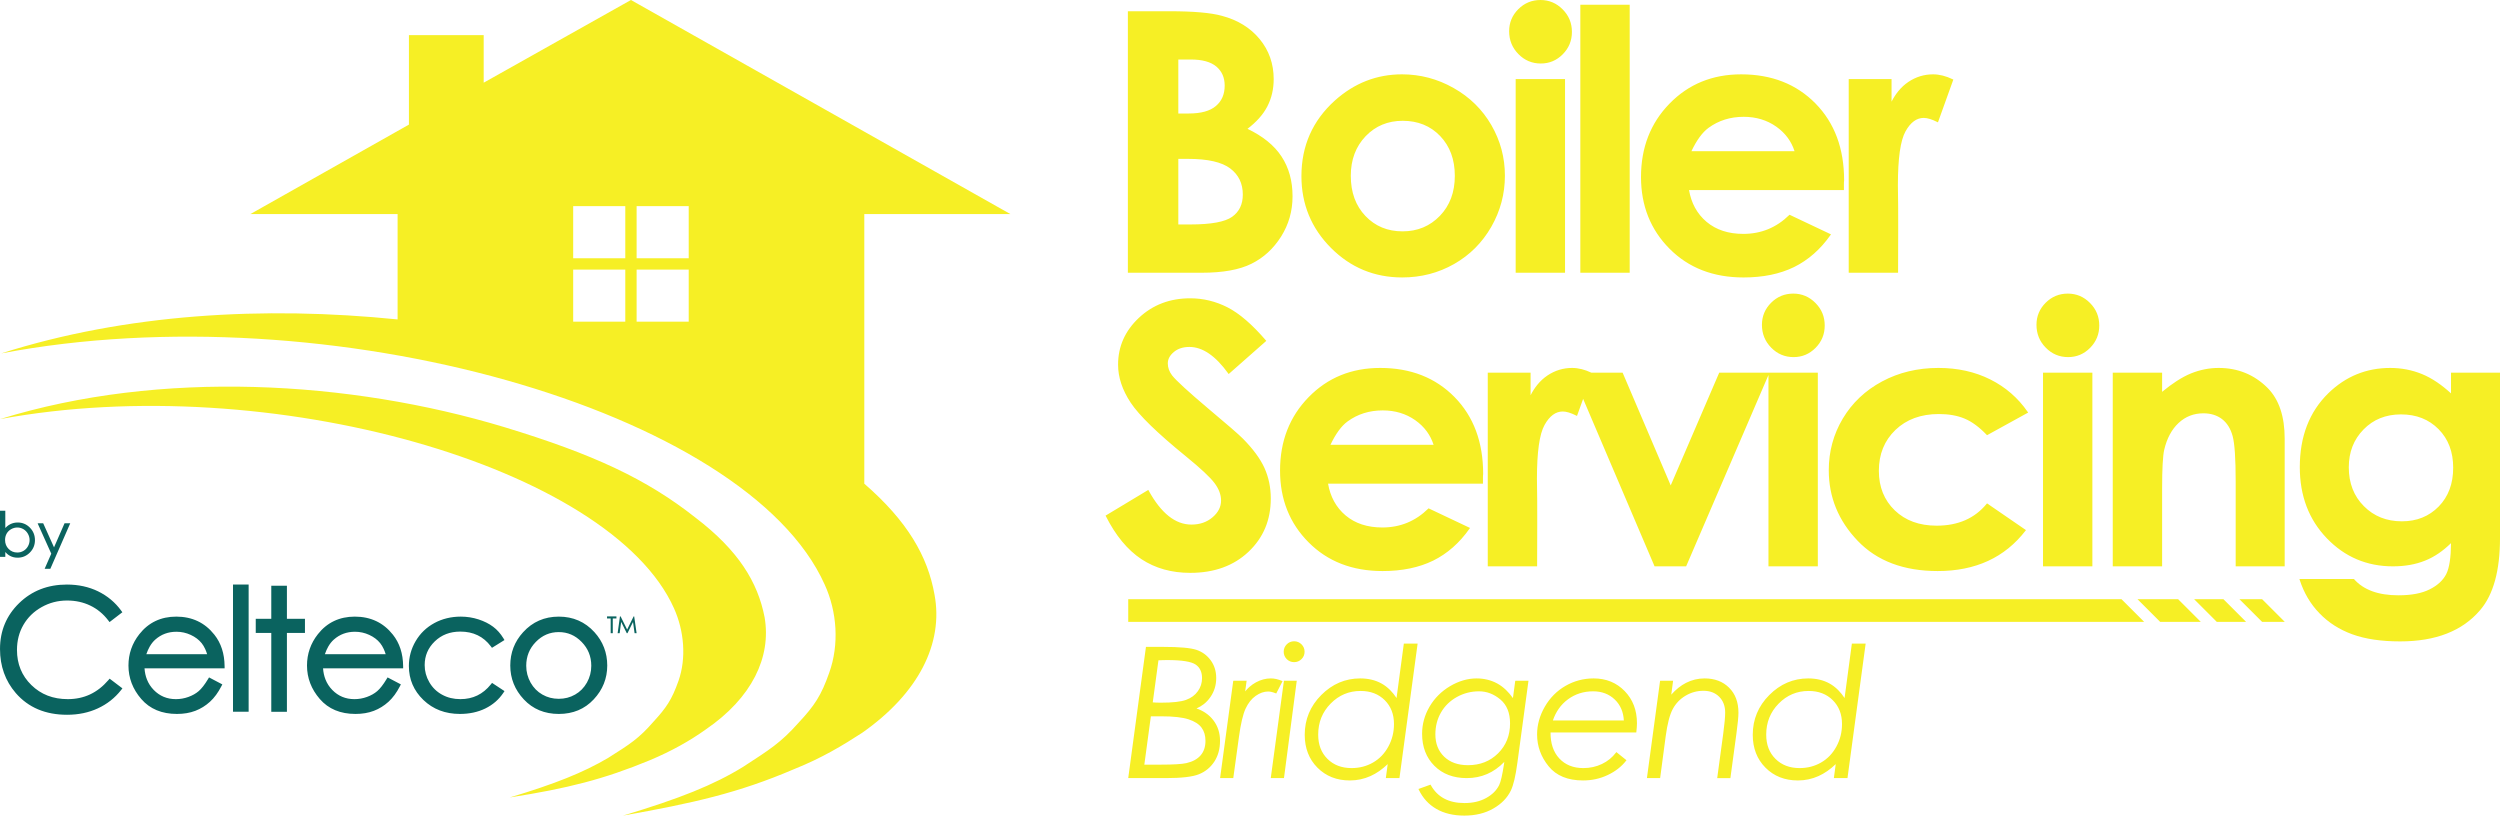 <?xml version="1.0" encoding="UTF-8"?>
<!DOCTYPE svg PUBLIC "-//W3C//DTD SVG 1.1//EN" "http://www.w3.org/Graphics/SVG/1.1/DTD/svg11.dtd">
<!-- Creator: CorelDRAW -->
<svg xmlns="http://www.w3.org/2000/svg" xml:space="preserve" width="100%" height="100%" version="1.1" style="shape-rendering:geometricPrecision; text-rendering:geometricPrecision; image-rendering:optimizeQuality; fill-rule:evenodd; clip-rule:evenodd"
viewBox="0 0 7007.22 2286"
 xmlns:xlink="http://www.w3.org/1999/xlink"
 xmlns:xodm="http://www.corel.com/coreldraw/odm/2003">
 <defs>
  <style type="text/css">
   <![CDATA[
    .fil0 {fill:#F6EF25}
    .fil1 {fill:#0A635F;fill-rule:nonzero}
    .fil2 {fill:#F6EF25;fill-rule:nonzero}
   ]]>
  </style>
 </defs>
 <g id="Layer_x0020_2">
  <path class="fil0" d="M-0 1174.75c450.85,-139.7 981.07,-107.95 1412.87,22.22 250.83,76.2 400.05,146.05 536.58,254.01 120.65,92.07 174.62,180.97 193.67,279.39 19.05,111.13 -34.92,225.43 -165.1,314.33 -44.45,31.75 -95.25,60.32 -155.57,85.72 -130.18,53.98 -231.78,79.38 -393.7,104.78 127,-38.1 206.37,-69.85 276.22,-111.13 60.33,-38.1 85.73,-53.97 127,-101.59 34.93,-38.1 50.8,-60.33 69.85,-114.3 22.23,-63.51 15.88,-139.71 -12.7,-203.21 -177.8,-396.87 -1133.47,-669.92 -1889.12,-530.22zm1146.17 -825.5l-444.5 250.83 412.75 0 0 295.27 0 0c-374.65,-38.1 -762,-15.87 -1111.25,95.25 917.58,-174.63 2089.15,158.75 2308.23,647.7 34.92,76.2 41.27,168.27 12.7,247.65 -22.23,63.5 -41.28,92.07 -85.73,139.7 -50.8,57.15 -82.55,76.2 -155.57,123.82 -82.55,50.8 -177.8,88.9 -336.55,136.53 196.85,-34.92 323.85,-63.5 479.42,-130.17 79.38,-31.76 136.53,-66.68 190.5,-101.61 158.75,-111.12 228.6,-250.82 203.2,-387.35 -19.05,-107.95 -76.2,-206.37 -196.85,-311.14l0 0 0 -755.65 409.58 0 -1063.63 -600.08 -412.75 231.78 0 -133.35 -209.55 0 0 250.82zm460.38 228.6l146.05 0 0 146.05 -146.05 0 0 -146.05zm177.8 0l146.05 0 0 146.05 -146.05 0 0 -146.05zm-177.8 177.8l146.05 0 0 146.05 -146.05 0 0 -146.05zm177.8 0l146.05 0 0 146.05 -146.05 0 0 -146.05z"/>
  <polygon class="fil0" points="3162.3,1679.57 5946.33,1679.57 6009.82,1743.06 6009.82,1743.07 3162.3,1743.07 "/>
  <polygon class="fil0" points="6276.97,1679.57 6340.48,1679.57 6403.97,1743.06 6403.97,1743.07 6340.46,1743.07 6276.97,1679.58 "/>
  <polygon class="fil0" points="6149.97,1679.57 6232.08,1679.57 6295.57,1743.06 6295.57,1743.07 6213.46,1743.07 6149.97,1679.58 "/>
  <polygon class="fil0" points="5991.22,1679.57 6105.08,1679.57 6168.57,1743.06 6168.57,1743.07 6054.71,1743.07 5991.22,1679.58 "/>
  <g id="_2083278628208">
   <path class="fil1" d="M338.31 1719.64l-31.27 24 -3.64 -4.76c-7.03,-9.17 -14.75,-17.21 -23.16,-24.12 -8.41,-6.92 -17.52,-12.73 -27.34,-17.43 -9.76,-4.7 -20.05,-8.23 -30.89,-10.6 -10.81,-2.36 -22.16,-3.54 -34.03,-3.54 -12.91,0 -25.3,1.54 -37.16,4.63 -11.88,3.09 -23.34,7.74 -34.36,13.95 -10.99,6.18 -20.69,13.41 -29.13,21.68 -8.45,8.27 -15.67,17.6 -21.69,27.98 -6.02,10.4 -10.54,21.45 -13.54,33.11 -3.01,11.67 -4.52,24.07 -4.52,37.17 0,39.38 13.44,72.21 40.31,98.41 13.47,13.17 28.68,23.04 45.64,29.61 16.99,6.59 35.84,9.88 56.55,9.88 22.68,0 43.43,-4.41 62.27,-13.23 18.89,-8.84 35.97,-22.14 51.26,-39.91l3.67 -4.26 35.86 27.21 -3.76 4.77c-8.69,11.04 -18.47,20.85 -29.32,29.41 -10.79,8.51 -22.67,15.78 -35.61,21.79 -12.94,6 -26.64,10.52 -41.11,13.53 -14.44,3 -29.56,4.51 -45.36,4.51 -30.19,0 -57.29,-5.06 -81.27,-15.18 -24.06,-10.16 -44.89,-25.38 -62.46,-45.66 -14.75,-17.09 -25.82,-35.97 -33.19,-56.6 -7.36,-20.61 -11.05,-42.96 -11.05,-67.01 0,-25.37 4.47,-48.79 13.41,-70.24 8.93,-21.44 22.32,-40.84 40.15,-58.19 17.86,-17.38 37.98,-30.41 60.37,-39.11 22.35,-8.68 46.87,-13.01 73.57,-13.01 16.09,0 31.44,1.59 46.03,4.76 14.65,3.19 28.5,7.97 41.57,14.34l0 0.03c13.12,6.43 25.04,14.13 35.76,23.08 10.74,8.98 20.29,19.22 28.66,30.73l3.41 4.71 -4.63 3.56zm252.61 181.68l32.24 16.96 -2.71 5.27c-4.6,8.9 -9.54,16.97 -14.84,24.2 -5.37,7.3 -11.09,13.74 -17.2,19.31l-0.02 0c-6.09,5.52 -12.54,10.4 -19.37,14.62 -6.89,4.27 -14.11,7.85 -21.68,10.74l-0.02 0c-7.66,2.91 -15.78,5.08 -24.38,6.52 -8.58,1.44 -17.59,2.15 -27.04,2.15 -21.15,0 -40.04,-3.47 -56.69,-10.42 -16.76,-6.99 -31.17,-17.48 -43.27,-31.46 -11.94,-13.81 -20.9,-28.53 -26.88,-44.15 -6,-15.68 -9,-32.23 -9,-49.65 0,-16.34 2.55,-31.87 7.65,-46.57 5.09,-14.67 12.7,-28.42 22.83,-41.24l-0.01 -0.01c12.86,-16.37 27.98,-28.69 45.33,-36.93 17.3,-8.22 36.72,-12.34 58.24,-12.34 22.14,0 42.13,4.22 59.95,12.63 17.81,8.42 33.37,21.02 46.63,37.8l0.02 -0.01c9.46,11.88 16.6,25.22 21.42,40.04 4.77,14.69 7.25,30.84 7.41,48.45l0.05 6.04 -224.51 0c0.77,11.26 3.02,21.62 6.74,31.08 4.34,11.05 10.7,20.87 19.08,29.46 8.39,8.61 17.75,15.07 28.07,19.36 10.32,4.29 21.68,6.44 34.05,6.44 6.03,0 11.97,-0.52 17.81,-1.55 5.89,-1.04 11.66,-2.58 17.3,-4.63 5.69,-2.07 10.95,-4.47 15.76,-7.2 4.78,-2.7 9.13,-5.74 13.03,-9.1 3.96,-3.41 8.11,-7.89 12.45,-13.45 4.33,-5.55 8.88,-12.27 13.65,-20.16l2.91 -4.83 5 2.63zm-10.34 -67.65c-1.62,-5.28 -3.44,-10.12 -5.47,-14.55 -2.9,-6.33 -6.25,-11.86 -10.04,-16.59l-0.01 0.01c-3.84,-4.75 -8.27,-9.02 -13.3,-12.82 -5.1,-3.85 -10.82,-7.24 -17.17,-10.18 -6.32,-2.92 -12.84,-5.12 -19.54,-6.6 -6.66,-1.47 -13.5,-2.2 -20.48,-2.2 -11.57,0 -22.29,1.83 -32.16,5.49 -9.85,3.65 -18.9,9.14 -27.15,16.48l-0.02 0c-5.97,5.28 -11.22,11.92 -15.76,19.91 -3.53,6.21 -6.63,13.22 -9.31,21.05l170.41 0zm78.49 -195.24l37.83 0 0 356.57 -43.83 0 0 -356.57 6 0zm107.29 3.28l37.83 0 0 92.7 50.57 0 0 39.61 -50.57 0 0 220.98 -43.82 0 0 -220.98 -43.54 0 0 -39.61 43.54 0 0 -92.7 5.99 0zm324.99 259.61l32.24 16.96 -2.71 5.27c-4.6,8.9 -9.54,16.97 -14.84,24.2 -5.37,7.3 -11.09,13.74 -17.2,19.31l-0.02 0c-6.09,5.52 -12.54,10.4 -19.37,14.62 -6.89,4.27 -14.11,7.85 -21.68,10.74l-0.02 0c-7.66,2.91 -15.78,5.08 -24.38,6.52 -8.58,1.44 -17.59,2.15 -27.04,2.15 -21.15,0 -40.04,-3.47 -56.69,-10.42 -16.76,-6.99 -31.17,-17.48 -43.27,-31.46 -11.94,-13.81 -20.9,-28.53 -26.88,-44.15 -6,-15.68 -9,-32.23 -9,-49.65 0,-16.34 2.55,-31.87 7.65,-46.57 5.09,-14.67 12.7,-28.42 22.83,-41.24l-0.01 -0.01c12.86,-16.37 27.98,-28.69 45.33,-36.93 17.3,-8.22 36.72,-12.34 58.24,-12.34 22.14,0 42.13,4.22 59.95,12.63 17.81,8.42 33.37,21.02 46.63,37.8l0.02 -0.01c9.46,11.88 16.6,25.22 21.42,40.04 4.77,14.69 7.25,30.84 7.41,48.45l0.05 6.04 -224.51 0c0.77,11.26 3.02,21.62 6.74,31.08 4.34,11.05 10.7,20.87 19.08,29.46 8.39,8.61 17.75,15.07 28.07,19.36 10.32,4.29 21.68,6.44 34.05,6.44 6.03,0 11.97,-0.52 17.81,-1.55 5.89,-1.04 11.66,-2.58 17.3,-4.63 5.69,-2.07 10.95,-4.47 15.76,-7.2 4.78,-2.7 9.13,-5.74 13.03,-9.1 3.96,-3.41 8.11,-7.89 12.45,-13.45 4.33,-5.55 8.88,-12.27 13.65,-20.16l2.91 -4.83 5 2.63zm-10.34 -67.65c-1.62,-5.28 -3.44,-10.12 -5.47,-14.55 -2.9,-6.33 -6.25,-11.86 -10.04,-16.59l-0.01 0.01c-3.84,-4.75 -8.27,-9.02 -13.3,-12.82 -5.1,-3.85 -10.82,-7.24 -17.17,-10.18 -6.32,-2.92 -12.84,-5.12 -19.54,-6.6 -6.66,-1.47 -13.5,-2.2 -20.48,-2.2 -11.57,0 -22.29,1.83 -32.16,5.49 -9.85,3.65 -18.9,9.14 -27.15,16.48l-0.02 0c-5.97,5.28 -11.22,11.92 -15.76,19.91 -3.53,6.21 -6.63,13.22 -9.31,21.05l170.41 0zm327.92 -36.53l-30 18.64 -3.3 -4.35c-10.42,-13.75 -22.71,-24.05 -36.86,-30.88 -14.18,-6.85 -30.34,-10.28 -48.49,-10.28 -14.52,0 -27.73,2.3 -39.64,6.88 -11.87,4.56 -22.56,11.44 -32.07,20.62 -9.44,9.15 -16.51,19.25 -21.22,30.29 -4.69,11.02 -7.05,23.08 -7.05,36.18 0,8.52 1.08,16.78 3.25,24.77 2.19,8.02 5.46,15.78 9.82,23.26 4.34,7.5 9.48,14.15 15.43,19.95 5.97,5.83 12.76,10.81 20.34,14.95l0.02 0c7.58,4.16 15.62,7.26 24.1,9.33 8.55,2.07 17.63,3.11 27.25,3.11 17.45,0 33.24,-3.43 47.39,-10.28 14.16,-6.86 26.78,-17.2 37.85,-31.02l3.39 -4.23 34.93 23 -3.34 5c-6.27,9.38 -13.6,17.7 -22,24.98 -8.39,7.26 -17.83,13.47 -28.31,18.65l-0.02 0.02c-10.48,5.12 -21.69,8.97 -33.64,11.53 -11.87,2.55 -24.42,3.83 -37.65,3.83 -20.47,0 -39.22,-3.25 -56.28,-9.75 -17.09,-6.52 -32.44,-16.29 -46.03,-29.31 -13.58,-13.05 -23.76,-27.52 -30.57,-43.42 -6.82,-15.93 -10.22,-33.21 -10.22,-51.88 0,-12.45 1.6,-24.54 4.8,-36.27 3.2,-11.69 7.96,-22.91 14.3,-33.64l0.01 0c6.33,-10.77 13.86,-20.35 22.57,-28.75 8.72,-8.41 18.63,-15.63 29.74,-21.67l0 -0.03c11.06,-6 22.8,-10.51 35.24,-13.53 12.39,-3.01 25.36,-4.52 38.94,-4.52 8.48,0 16.9,0.66 25.27,1.97 8.34,1.31 16.47,3.25 24.41,5.83 7.87,2.57 15.22,5.57 22.03,8.99 6.84,3.43 13.08,7.27 18.71,11.5l0.01 -0.02c5.7,4.26 10.96,9.1 15.77,14.52 4.8,5.39 9.15,11.34 13.09,17.86l3.05 5.05 -5.02 3.12zm157.36 -68.82c19.97,0 38.32,3.63 55.01,10.9 16.68,7.26 31.61,18.12 44.77,32.58 11.95,13.13 20.93,27.53 26.95,43.2 6.02,15.66 9.03,32.47 9.03,50.41 0,18.06 -3.17,35.03 -9.53,50.91 -6.33,15.83 -15.81,30.49 -28.45,43.99 -12.68,13.58 -27.22,23.78 -43.58,30.59 -16.34,6.79 -34.42,10.19 -54.2,10.19 -19.9,0 -38.06,-3.4 -54.44,-10.19 -16.41,-6.81 -30.97,-17 -43.66,-30.59 -12.64,-13.5 -22.12,-28.16 -28.45,-43.99 -6.36,-15.88 -9.53,-32.85 -9.53,-50.91 0,-35.87 11.99,-67.02 35.98,-93.37l0.01 0.01c13.18,-14.56 28.13,-25.48 44.83,-32.77 16.74,-7.31 35.17,-10.96 55.26,-10.96zm-0.16 43.36c-12.51,0 -24.08,2.27 -34.73,6.83 -10.67,4.57 -20.5,11.46 -29.5,20.68 -9.01,9.22 -15.74,19.39 -20.21,30.5 -4.48,11.12 -6.72,23.27 -6.72,36.42 0,8.46 1.02,16.59 3.05,24.39 2.04,7.85 5.1,15.44 9.18,22.76 4.12,7.27 8.94,13.7 14.46,19.3 5.5,5.57 11.72,10.33 18.65,14.27l0.02 0c6.94,3.96 14.2,6.92 21.78,8.89 7.6,1.97 15.61,2.95 24.02,2.95 8.41,0 16.42,-0.98 24.02,-2.95 7.58,-1.97 14.84,-4.93 21.78,-8.89l0.02 0c6.93,-3.94 13.15,-8.7 18.65,-14.27 5.52,-5.6 10.34,-12.03 14.45,-19.3 4.08,-7.32 7.15,-14.91 9.19,-22.76 2.03,-7.8 3.05,-15.93 3.05,-24.39 0,-13.13 -2.25,-25.26 -6.76,-36.38 -4.51,-11.13 -11.28,-21.31 -20.3,-30.52l-0.03 -0.02c-8.99,-9.22 -18.82,-16.11 -29.48,-20.68 -10.63,-4.56 -22.16,-6.83 -34.59,-6.83z"/>
   <path class="fil1" d="M1701.45 1732.8l0 -5.08 26.32 0 0 5.68 -10.23 0 0 41.41 -5.87 0 0 -41.41 -10.22 0 0 -0.6zm29.78 41.33l6.43 -46.41 1.84 0 18.3 36.9 18.19 -36.9 1.58 0c2.27,15.7 4.52,31.4 6.78,47.09l-5.65 0 -4.41 -31.45 -15.56 31.45 -1.95 0 -15.71 -31.69 -4.21 31.69 -5.72 0 0.09 -0.68z"/>
  </g>
  <path class="fil1" d="M-0 1559.32l0 -127.72 14.87 0 0 48.23c1.67,-1.78 3.4,-3.4 5.18,-4.86 2.85,-2.35 5.85,-4.29 9,-5.82 3.15,-1.55 6.45,-2.71 9.91,-3.49 3.45,-0.77 7.04,-1.15 10.75,-1.15 6.64,0 12.82,1.21 18.52,3.62 5.7,2.41 10.9,6.02 15.61,10.83 4.7,4.82 8.24,10.15 10.6,16 2.35,5.84 3.53,12.19 3.53,19.05 0,6.75 -1.19,13.04 -3.57,18.85 -2.38,5.8 -5.94,11.1 -10.69,15.89 -4.74,4.78 -9.97,8.38 -15.7,10.79 -5.73,2.41 -11.94,3.62 -18.61,3.62 -3.83,0 -7.49,-0.41 -10.98,-1.22 -3.49,-0.82 -6.8,-2.04 -9.93,-3.67 -3.13,-1.64 -6.07,-3.69 -8.83,-6.15 -1.66,-1.48 -3.26,-3.11 -4.79,-4.9l0 13.71 -14.87 0 0 -1.61zm48.53 -10.68c3.12,0 6.11,-0.38 8.97,-1.14 2.86,-0.76 5.6,-1.9 8.22,-3.41 2.63,-1.53 4.99,-3.36 7.07,-5.49 2.1,-2.15 3.93,-4.6 5.49,-7.36 1.55,-2.75 2.72,-5.58 3.5,-8.5 0.77,-2.91 1.16,-5.91 1.16,-9 0,-3.08 -0.39,-6.09 -1.17,-9.02 -0.78,-2.93 -1.96,-5.79 -3.53,-8.58 -1.57,-2.77 -3.41,-5.25 -5.52,-7.42 -2.1,-2.16 -4.48,-4.02 -7.12,-5.57 -2.66,-1.55 -5.4,-2.72 -8.2,-3.48 -2.8,-0.77 -5.71,-1.16 -8.72,-1.16 -3.05,0 -6.03,0.39 -8.92,1.16 -2.91,0.78 -5.75,1.94 -8.51,3.49 -2.75,1.56 -5.18,3.38 -7.29,5.47 -2.1,2.07 -3.89,4.41 -5.36,7.02 -1.46,2.62 -2.57,5.4 -3.3,8.35 -0.74,2.96 -1.11,6.09 -1.11,9.4 0,5.04 0.83,9.67 2.49,13.86 1.65,4.17 4.13,7.94 7.45,11.29 3.3,3.38 6.97,5.9 11.02,7.57 4.06,1.68 8.52,2.52 13.38,2.52zm59.35 -81.91l13.21 0 30.32 67.43 29.47 -67.43 15.97 0 -55.72 127.45 -15.97 0 18.52 -42.33 -38.28 -85.12 2.48 0z"/>
  <path class="fil2" d="M3213.35 1813.14l46.8 0c22.89,0 42.12,0.7 57.69,2.09 15.68,1.4 27.62,3.5 35.83,6.29 8.23,2.8 15.67,6.67 22.33,11.57 6.65,4.91 12.52,10.87 17.62,17.86 5.1,7 8.92,14.62 11.47,22.88 2.54,8.25 3.82,17.13 3.82,26.63 0,9.88 -1.35,19.28 -4.04,28.16 -2.68,8.84 -6.7,17.16 -12.07,24.94 -5.32,7.81 -11.58,14.51 -18.77,20.12 -6.15,4.8 -12.96,8.8 -20.42,12.01 9.26,3.22 17.64,7.33 25.13,12.34 8.56,5.73 15.95,12.63 22.14,20.71 6.24,8.13 10.91,17.01 14.03,26.63 3.11,9.62 4.66,19.95 4.66,31.03 0,11.29 -1.33,21.8 -4,31.53 -2.67,9.75 -6.67,18.7 -12,26.88l-0.01 0.01c-5.38,8.14 -11.67,15.16 -18.87,21.05 -7.18,5.87 -15.27,10.63 -24.26,14.24 -8.98,3.61 -21.17,6.31 -36.59,8.1 -15.34,1.79 -33.89,2.68 -55.65,2.68l-105.9 0c16.52,-122.59 33.12,-245.17 49.68,-367.75l1.38 0zm33.64 37.63l-15.94 117.91c3.02,0.26 6.26,0.46 9.7,0.61 4.01,0.16 8.39,0.24 13.14,0.24 16.33,0 30.38,-0.65 42.15,-1.96 11.71,-1.31 21.15,-3.27 28.31,-5.89 7.11,-2.58 13.44,-5.9 18.98,-9.97 5.49,-4.04 10.21,-8.82 14.12,-14.34 3.92,-5.49 6.85,-11.28 8.8,-17.35 1.95,-6.1 2.92,-12.51 2.92,-19.23 0,-17.29 -6.03,-30.06 -18.08,-38.2 -6.09,-4.12 -15.72,-7.23 -28.87,-9.33 -13.23,-2.11 -30.01,-3.18 -50.31,-3.18 -3.62,0 -7.58,0.06 -11.84,0.19 -3.96,0.11 -8.33,0.28 -13.08,0.5zm-21.25 156.97l-18.28 135.45 47.28 0c17.07,0 31.45,-0.36 43.13,-1.05 11.75,-0.71 20.81,-1.76 27.19,-3.14 8.84,-1.99 16.62,-4.83 23.31,-8.47 6.7,-3.65 12.33,-8.11 16.87,-13.35 4.52,-5.27 7.92,-11.27 10.18,-18.02 2.27,-6.78 3.4,-14.34 3.4,-22.68 0,-7.46 -0.93,-14.28 -2.78,-20.45 -1.84,-6.15 -4.59,-11.68 -8.24,-16.6 -3.66,-4.94 -8.51,-9.35 -14.55,-13.21 -6.07,-3.88 -13.34,-7.22 -21.82,-10.01 -8.51,-2.81 -19.17,-4.92 -31.97,-6.34 -12.79,-1.41 -27.74,-2.13 -44.81,-2.13l-28.91 0zm232.31 -99.65l36.08 0 -4.02 29.72c3.72,-4.55 7.71,-8.71 11.98,-12.47 5.71,-5.04 11.91,-9.37 18.59,-12.99 6.71,-3.61 13.49,-6.33 20.36,-8.14 6.89,-1.81 13.86,-2.72 20.93,-2.72 5.03,0 10.17,0.59 15.44,1.78 5.2,1.18 10.51,2.94 15.91,5.3l1.55 0.67 -17.77 34.52 -1.33 -0.54c-4.2,-1.68 -8.09,-2.95 -11.63,-3.79 -3.54,-0.84 -6.72,-1.25 -9.53,-1.25 -5.9,0 -11.77,1.01 -17.6,3.04 -5.84,2.03 -11.66,5.09 -17.46,9.19 -5.84,4.11 -11.11,9.14 -15.82,15.11 -4.73,5.98 -8.92,12.93 -12.59,20.83 -3.65,7.92 -7.03,18.48 -10.13,31.67 -3.09,13.18 -5.89,28.94 -8.36,47.25l-15.93 115.62 -36.96 0c12.26,-90.94 24.54,-181.87 36.91,-272.8l1.38 0zm169.29 -110.69c4.01,0 7.73,0.72 11.17,2.15 3.44,1.44 6.59,3.58 9.49,6.43l0.02 0.02c2.85,2.9 4.99,6.05 6.42,9.49 1.44,3.44 2.16,7.15 2.16,11.17 0,4.06 -0.72,7.84 -2.16,11.32 -1.44,3.47 -3.59,6.63 -6.44,9.44 -2.9,2.81 -6.05,4.93 -9.49,6.36 -3.45,1.42 -7.16,2.14 -11.17,2.14 -4.05,0 -7.83,-0.72 -11.3,-2.14 -3.48,-1.43 -6.65,-3.55 -9.46,-6.37 -2.81,-2.81 -4.94,-5.97 -6.36,-9.45 -1.42,-3.48 -2.14,-7.25 -2.14,-11.3 0,-4.01 0.72,-7.73 2.14,-11.17 1.42,-3.44 3.55,-6.59 6.35,-9.48 2.82,-2.86 5.97,-5.01 9.44,-6.45 3.49,-1.44 7.27,-2.16 11.33,-2.16zm-27.25 110.69l34.55 0c-11.93,90.93 -23.79,181.88 -35.79,272.8l-37.05 0c12.26,-90.94 24.62,-181.86 36.91,-272.8l1.38 0zm321.03 272.8l-36.76 0 5.21 -39.18c-15.2,14.72 -31.3,25.89 -48.27,33.51 -18.24,8.18 -37.47,12.27 -57.71,12.27 -18.4,0 -35.19,-2.98 -50.35,-8.95 -15.16,-5.98 -28.69,-14.94 -40.56,-26.89 -11.87,-11.92 -20.79,-25.59 -26.74,-40.96 -5.95,-15.36 -8.93,-32.42 -8.93,-51.13 0,-21.62 3.87,-41.72 11.6,-60.31 7.73,-18.59 19.31,-35.65 34.74,-51.16 15.46,-15.51 32.28,-27.16 50.46,-34.93 18.2,-7.77 37.74,-11.67 58.64,-11.67 11.34,0 21.98,1.18 31.92,3.55 9.96,2.36 19.23,5.93 27.83,10.7 8.56,4.73 16.59,10.82 24.04,18.26 6.49,6.47 12.54,13.97 18.13,22.47l20.43 -152.47 38.65 0c-16.93,125.64 -33.87,251.28 -50.95,376.89l-1.38 0zm-132.78 -28.05c11.01,0 21.52,-1.3 31.52,-3.88 10,-2.59 19.51,-6.47 28.54,-11.65 9.02,-5.18 17.13,-11.5 24.29,-18.93 7.14,-7.42 13.35,-15.97 18.6,-25.64 5.31,-9.69 9.28,-19.81 11.92,-30.37 2.65,-10.56 3.96,-21.56 3.96,-33.03 0,-13.73 -2.16,-26.17 -6.5,-37.32 -4.33,-11.13 -10.83,-20.99 -19.51,-29.6 -8.63,-8.58 -18.58,-15.02 -29.81,-19.31 -11.28,-4.31 -23.89,-6.45 -37.8,-6.45 -16.36,0 -31.55,2.94 -45.54,8.84 -13.97,5.9 -26.77,14.75 -38.38,26.56 -11.65,11.82 -20.39,24.98 -26.2,39.48 -5.81,14.49 -8.71,30.36 -8.71,47.59 0,14.07 2.16,26.77 6.5,38.09 4.33,11.3 10.84,21.25 19.51,29.85 8.63,8.59 18.57,15.02 29.81,19.31 11.28,4.31 23.88,6.46 37.8,6.46zm460.15 -244.75l35.66 0 -31.13 230.04c-2.45,18.36 -5.2,33.94 -8.21,46.77 -3.06,13.04 -6.42,23.3 -10.04,30.81 -4.96,10.29 -11.55,19.67 -19.78,28.12 -8.18,8.39 -17.99,15.87 -29.44,22.41 -11.48,6.59 -23.97,11.53 -37.49,14.82 -13.52,3.29 -28.05,4.94 -43.61,4.94 -15.35,0 -29.56,-1.56 -42.64,-4.68 -13.1,-3.12 -25.07,-7.81 -35.92,-14.07 -10.85,-6.27 -20.4,-13.92 -28.63,-22.96 -8.22,-9.04 -15.15,-19.48 -20.76,-31.3l-0.74 -1.57 33.88 -12.22 0.65 1.17c9.33,16.83 21.83,29.44 37.52,37.84 15.72,8.42 34.69,12.63 56.9,12.63 11.73,0 22.66,-1.18 32.79,-3.52 10.1,-2.35 19.42,-5.87 27.97,-10.59 8.55,-4.71 15.86,-10.08 21.94,-16.12 6.06,-6.02 10.91,-12.71 14.55,-20.09 2.19,-4.42 4.42,-11.49 6.68,-21.23 2.27,-9.78 4.57,-22.23 6.89,-37.37l0.86 -6.44c-29.26,30.27 -64.32,45.41 -105.17,45.41 -18.76,0 -35.7,-2.87 -50.83,-8.61 -15.17,-5.75 -28.5,-14.38 -39.99,-25.87 -11.46,-11.51 -20.07,-24.76 -25.81,-39.73 -5.72,-14.93 -8.59,-31.58 -8.59,-49.92 0,-13.51 1.74,-26.63 5.22,-39.35 3.48,-12.68 8.69,-24.94 15.65,-36.77 6.97,-11.89 15.24,-22.62 24.81,-32.18 9.56,-9.56 20.43,-17.98 32.61,-25.24 12.23,-7.23 24.55,-12.66 36.97,-16.29 12.41,-3.62 24.9,-5.44 37.47,-5.44 10.52,0 20.59,1.18 30.21,3.53 9.63,2.35 18.79,5.87 27.49,10.54 8.68,4.73 16.9,10.8 24.65,18.21 6.86,6.56 13.37,14.18 19.53,22.86l6.5 -48.54 1.38 0zm-102.91 29.58c-11.17,0 -21.92,1.33 -32.25,3.99 -10.38,2.66 -20.36,6.65 -29.94,11.97 -9.58,5.35 -18.09,11.65 -25.52,18.9 -7.38,7.2 -13.69,15.34 -18.9,24.43 -5.26,9.11 -9.21,18.77 -11.83,28.97 -2.63,10.21 -3.95,21 -3.95,32.36 0,12.97 2.06,24.7 6.2,35.17 4.11,10.41 10.29,19.59 18.53,27.5 8.25,7.92 17.93,13.85 29.01,17.81 11.12,3.96 23.68,5.94 37.68,5.94 16.98,0 32.49,-2.78 46.54,-8.32 14.03,-5.53 26.63,-13.84 37.82,-24.9 11.18,-11.1 19.57,-23.64 25.16,-37.61 5.59,-13.98 8.39,-29.42 8.39,-46.31 0,-14.78 -2.27,-27.74 -6.8,-38.91 -4.52,-11.12 -11.29,-20.47 -20.31,-28.09 -9.13,-7.63 -18.67,-13.36 -28.63,-17.18 -9.95,-3.81 -20.35,-5.72 -31.2,-5.72zm439.34 115.26l-238.95 0c-0.1,15.22 1.85,28.83 5.83,40.85 4.09,12.37 10.35,23.05 18.73,32.06 8.42,9.01 18.24,15.75 29.45,20.25 11.23,4.5 23.88,6.75 37.94,6.75 9.43,0 18.45,-0.96 27.1,-2.87 8.65,-1.9 16.96,-4.77 24.94,-8.57 7.96,-3.79 15.22,-8.37 21.79,-13.7 6.6,-5.36 12.52,-11.5 17.74,-18.41l0.99 -1.3 28.38 22.82 -0.96 1.23c-6.6,8.44 -14.22,16.02 -22.84,22.73 -8.63,6.72 -18.28,12.58 -28.93,17.59 -10.65,5.05 -21.72,8.83 -33.23,11.35 -11.5,2.52 -23.44,3.78 -35.82,3.78 -21.36,0 -40.07,-3.3 -56.15,-9.91 -16.13,-6.62 -29.58,-16.58 -40.37,-29.86 -10.73,-13.21 -18.8,-27.25 -24.18,-42.1 -5.39,-14.88 -8.09,-30.57 -8.09,-47.08 0,-13.45 1.82,-26.68 5.44,-39.67 3.63,-13 9.06,-25.74 16.28,-38.22 7.21,-12.47 15.66,-23.56 25.33,-33.27 9.67,-9.72 20.58,-18.06 32.71,-25.03 12.1,-6.96 24.72,-12.18 37.83,-15.65 13.13,-3.47 26.77,-5.21 40.9,-5.21 17.46,0 33.44,2.96 47.92,8.86 14.51,5.91 27.53,14.77 39.03,26.58 11.49,11.83 20.11,25.28 25.86,40.33 5.74,15.04 8.61,31.67 8.61,49.88 0,3.32 -0.15,7.02 -0.44,11.11 -0.29,4.05 -0.71,8.48 -1.27,13.28l-0.16 1.4 -1.41 0zm-33.48 -33.64c-0.63,-11.77 -2.99,-22.48 -7.06,-32.09 -4.23,-10.01 -10.35,-18.86 -18.35,-26.53 -8.06,-7.68 -17.13,-13.43 -27.22,-17.25 -10.1,-3.84 -21.26,-5.75 -33.47,-5.75 -13.29,0 -25.81,1.86 -37.54,5.58 -11.71,3.71 -22.64,9.28 -32.78,16.71 -10.14,7.43 -18.8,16.25 -25.99,26.48 -6.81,9.69 -12.31,20.64 -16.49,32.85l198.9 0zm103 -111.2l35.06 0 -5.13 38.88c12.87,-14.47 26.72,-25.5 41.53,-33.07 16.18,-8.27 33.49,-12.41 51.92,-12.41 14.14,0 26.93,2.17 38.37,6.5 11.47,4.34 21.57,10.85 30.28,19.53 8.72,8.67 15.28,18.86 19.65,30.55 4.36,11.63 6.55,24.73 6.55,39.28 0,5.78 -0.47,13.55 -1.41,23.33 -0.93,9.72 -2.33,21.42 -4.2,35.11l-16.94 125.1 -36.96 0 17 -125.52c1.77,-13.17 3.1,-24.62 3.99,-34.32 0.88,-9.67 1.32,-17.64 1.32,-23.86 0,-9.21 -1.4,-17.49 -4.2,-24.86 -2.78,-7.34 -6.96,-13.79 -12.51,-19.39 -11.2,-11.19 -25.89,-16.79 -44.07,-16.79 -9.01,0 -17.68,1.14 -26.01,3.43 -8.33,2.28 -16.37,5.72 -24.13,10.31 -7.75,4.58 -14.62,9.99 -20.61,16.23 -5.99,6.24 -11.11,13.32 -15.36,21.24 -4.26,7.93 -8.02,18.18 -11.3,30.74 -3.29,12.63 -6.09,27.6 -8.41,44.88l-15.68 117.91 -37.04 0c12.31,-90.93 24.62,-181.86 36.9,-272.8l1.39 0zm522.44 272.8l-36.76 0 5.21 -39.18c-15.2,14.72 -31.29,25.89 -48.27,33.51 -18.24,8.18 -37.47,12.27 -57.7,12.27 -18.4,0 -35.2,-2.98 -50.36,-8.95 -15.16,-5.98 -28.69,-14.94 -40.55,-26.89 -11.88,-11.92 -20.8,-25.59 -26.75,-40.96 -5.95,-15.36 -8.92,-32.42 -8.92,-51.13 0,-21.62 3.87,-41.72 11.59,-60.31 7.73,-18.59 19.31,-35.65 34.74,-51.16 15.46,-15.51 32.28,-27.16 50.46,-34.93 18.2,-7.77 37.75,-11.67 58.65,-11.67 11.33,0 21.97,1.18 31.92,3.55 9.95,2.36 19.22,5.93 27.82,10.7 8.57,4.73 16.59,10.82 24.04,18.26 6.49,6.47 12.54,13.97 18.13,22.47l20.43 -152.47 38.65 0c-16.93,125.64 -33.87,251.28 -50.95,376.89l-1.38 0zm-132.78 -28.05c11.01,0 21.52,-1.3 31.52,-3.88 10,-2.59 19.51,-6.47 28.54,-11.65 9.02,-5.18 17.13,-11.5 24.29,-18.93 7.14,-7.42 13.35,-15.97 18.6,-25.64 5.31,-9.69 9.28,-19.81 11.93,-30.37 2.64,-10.56 3.95,-21.56 3.95,-33.03 0,-13.73 -2.16,-26.17 -6.5,-37.32 -4.32,-11.13 -10.83,-20.99 -19.51,-29.6 -8.63,-8.58 -18.57,-15.02 -29.81,-19.31 -11.28,-4.31 -23.88,-6.45 -37.79,-6.45 -16.37,0 -31.56,2.94 -45.55,8.84 -13.97,5.9 -26.77,14.75 -38.38,26.56 -11.65,11.82 -20.38,24.98 -26.2,39.48 -5.81,14.49 -8.71,30.36 -8.71,47.59 0,14.07 2.16,26.77 6.5,38.09 4.33,11.3 10.84,21.25 19.51,29.85 8.63,8.59 18.58,15.02 29.81,19.31 11.28,4.31 23.89,6.46 37.8,6.46z"/>
  <path class="fil2" d="M3161.29 762.86l0 -731.35 116.78 0c33.5,0 62.47,1.06 86.95,3.2 24.5,2.14 44.54,5.38 60.15,9.73 22.08,5.88 41.92,14.25 59.5,25.09 17.61,10.85 32.94,24.17 46,39.97 13.08,15.9 22.92,33.22 29.48,51.94 6.56,18.73 9.85,38.85 9.85,60.36 0,13.98 -1.49,27.33 -4.45,40.05 -2.97,12.77 -7.43,24.91 -13.35,36.4 -5.9,11.46 -13.68,22.58 -23.32,33.34 -9.11,10.16 -19.89,20 -32.31,29.49 21.23,10.18 39.69,21.57 55.39,34.18 16.31,13.11 29.64,27.55 39.97,43.35 10.34,15.73 18.07,32.9 23.22,51.52 5.14,18.62 7.7,38.66 7.7,60.14 0,20.64 -2.69,40.35 -8.04,59.15 -5.35,18.79 -13.38,36.68 -24.05,53.66 -10.76,17 -23.06,31.86 -36.9,44.56 -13.82,12.68 -29.18,23.21 -46.07,31.57 -16.9,8.45 -36.99,14.77 -60.28,18.96 -23.26,4.19 -49.7,6.28 -79.32,6.28l-206.9 0 0 -1.59zm141.4 -596.05l0 151.32 29.41 0c17.15,0 32.09,-1.76 44.79,-5.3 12.62,-3.51 23.05,-8.78 31.26,-15.83 8.18,-6.94 14.3,-15.16 18.37,-24.63 4.1,-9.53 6.14,-20.35 6.14,-32.44 0,-11.22 -1.94,-21.26 -5.83,-30.13 -3.88,-8.86 -9.71,-16.59 -17.48,-23.2 -7.79,-6.55 -17.63,-11.48 -29.52,-14.79 -11.96,-3.32 -26.01,-5 -42.14,-5l-35 0zm0 278.5l0 183.83 33.65 0c29.15,0 53.54,-1.81 73.14,-5.43 19.47,-3.6 34.2,-8.97 44.17,-16.12 9.95,-7.13 17.41,-15.86 22.37,-26.2 4.97,-10.36 7.46,-22.38 7.46,-36.03 0,-15.47 -2.92,-29.33 -8.78,-41.53 -5.84,-12.15 -14.61,-22.69 -26.33,-31.58 -11.76,-8.92 -27.44,-15.65 -47.04,-20.15 -19.69,-4.52 -43.34,-6.79 -70.92,-6.79l-27.72 0zm627.02 -236.95c25.62,0 50.49,3.2 74.6,9.59 24.1,6.38 47.44,15.96 70,28.74 22.66,12.78 42.76,27.81 60.36,45.11 17.62,17.32 32.74,36.91 45.43,58.8 12.69,21.97 22.19,44.76 28.51,68.4 6.33,23.64 9.48,48.13 9.48,73.5 0,25.54 -3.19,50.24 -9.56,74.12 -6.37,23.87 -15.91,46.9 -28.59,69.13 -12.79,22.25 -27.87,42.05 -45.23,59.42 -17.37,17.37 -37.06,32.32 -59.04,44.85 -22.06,12.51 -45.18,21.93 -69.41,28.21 -24.24,6.28 -49.58,9.43 -76.04,9.43 -78.01,0 -144.63,-27.6 -199.65,-82.79 -27.6,-27.68 -48.29,-58.3 -62.09,-91.87 -13.81,-33.57 -20.71,-70.06 -20.71,-109.48 0,-42.31 7.8,-81.11 23.39,-116.38 15.59,-35.27 38.97,-67 70.14,-95.19 27.34,-24.52 56.68,-42.92 88.06,-55.18 31.4,-12.27 64.84,-18.41 100.35,-18.41zm2.04 130.22c-20.89,0 -40,3.61 -57.33,10.81 -17.33,7.19 -32.9,18 -46.72,32.4 -13.83,14.5 -24.22,30.97 -31.15,49.43 -6.94,18.49 -10.42,39.02 -10.42,61.62 0,23.19 3.44,44.18 10.28,62.94 6.85,18.75 17.12,35.3 30.78,49.64 13.65,14.32 29.14,25.08 46.46,32.25 17.33,7.18 36.53,10.79 57.59,10.79 20.97,0 40.16,-3.65 57.6,-10.91 17.44,-7.27 33.14,-18.16 47.13,-32.65 13.91,-14.49 24.34,-31.07 31.29,-49.72 6.96,-18.69 10.44,-39.47 10.44,-62.34 0,-22.94 -3.44,-43.68 -10.29,-62.26 -6.85,-18.55 -17.11,-34.97 -30.77,-49.3 -13.64,-14.22 -29.2,-24.89 -46.67,-32.01 -17.49,-7.12 -36.91,-10.69 -58.22,-10.69zm386.03 -338.58c12.04,0 23.25,2.2 33.6,6.57 10.38,4.38 19.88,10.94 28.5,19.65 17.42,17.41 26.05,38.46 26.05,63.29 0,12.21 -2.15,23.53 -6.44,33.97 -4.29,10.45 -10.72,20 -19.27,28.63 -8.53,8.62 -17.94,15.1 -28.2,19.41 -10.28,4.32 -21.41,6.48 -33.39,6.48 -12.23,0 -23.58,-2.21 -34.03,-6.62 -10.45,-4.4 -19.98,-10.99 -28.6,-19.78 -8.7,-8.8 -15.21,-18.54 -19.54,-29.23 -4.34,-10.69 -6.49,-22.33 -6.49,-34.9 0,-12.06 2.16,-23.24 6.45,-33.53 4.3,-10.3 10.72,-19.7 19.25,-28.23 8.54,-8.54 18.01,-14.98 28.39,-19.27 10.35,-4.29 21.59,-6.44 33.72,-6.44zm-67.93 221.57l136.77 0 0 542.88 -138.36 0 0 -542.88 1.59 0zm181.23 -208.36l136.77 0 0 751.24 -138.36 0 0 -751.24 1.59 0zm735.67 519.5l-432.63 0c3.16,18.3 8.75,34.78 16.75,49.45 8.27,15.17 19.12,28.41 32.54,39.73 13.38,11.21 28.65,19.63 45.76,25.24 17.17,5.63 36.2,8.44 57.06,8.44 25.04,0 48.26,-4.41 69.7,-13.22 21.44,-8.81 41.14,-22.04 59.12,-39.68l0.79 -0.78c38.74,18.3 77.46,36.64 116.19,54.98l-1.08 1.54c-14.18,20.21 -29.81,37.8 -46.83,52.78 -17.12,15.07 -35.66,27.51 -55.57,37.34 -19.94,9.71 -41.71,17 -65.33,21.85 -23.6,4.86 -49.04,7.28 -76.31,7.28 -42.4,0 -80.89,-6.69 -115.47,-20.1 -34.55,-13.4 -65.16,-33.5 -91.81,-60.32 -26.67,-26.76 -46.7,-56.93 -60.05,-90.49 -13.35,-33.54 -20.04,-70.45 -20.04,-110.69 0,-41.26 6.69,-79.04 20.03,-113.34 13.36,-34.34 33.38,-65.14 60.04,-92.4 26.67,-27.35 56.71,-47.84 90.15,-61.49 33.44,-13.66 70.27,-20.47 110.54,-20.47 42.62,0 81.3,6.81 116.02,20.41 34.75,13.61 65.52,34.02 92.28,61.21 26.75,27.26 46.82,58.83 60.19,94.76 13.37,35.91 20.06,76.16 20.06,120.81 -0.97,5.01 -0.42,20.81 -0.55,27.16l-1.55 0zm-136.82 -108.88c-4.43,-13.76 -10.79,-26.31 -19.1,-37.63 -8.7,-11.85 -19.54,-22.35 -32.51,-31.48 -13.07,-9.13 -27.15,-15.96 -42.28,-20.5 -15.13,-4.55 -31.33,-6.82 -48.63,-6.82 -18.73,0 -36.27,2.56 -52.67,7.7 -16.4,5.14 -31.67,12.85 -45.83,23.16 -8.76,6.35 -17.25,15.17 -25.43,26.46 -7.83,10.79 -15.38,23.84 -22.63,39.11l289.08 0zm153.4 -202.26l118.47 0 0 63.35c5.61,-10.98 11.96,-20.81 19.03,-29.47 8.41,-10.29 17.84,-18.95 28.3,-25.98 10.54,-7.03 21.56,-12.31 33.08,-15.83 11.51,-3.52 23.48,-5.28 35.9,-5.28 8.85,0 17.92,1.16 27.19,3.5 9.26,2.34 18.73,5.85 28.39,10.55l1.28 0.62c-14.38,39.97 -28.72,79.95 -43.1,119.91l-1.6 -0.8c-7.75,-3.92 -14.83,-6.84 -21.2,-8.78 -6.39,-1.94 -12.08,-2.91 -17.05,-2.91 -10,0 -19.27,3.13 -27.77,9.38 -8.56,6.29 -16.36,15.77 -23.35,28.42 -7.11,12.71 -12.43,31.58 -15.98,56.63 -3.56,25.15 -5.34,56.5 -5.34,94.05 1.57,81.73 0.51,163.75 0.51,245.52l-138.35 0 0 -542.88 1.59 0zm-1635.21 734.88l-104.31 91.95 -1.02 -1.42c-17.93,-24.92 -36.01,-43.59 -54.24,-56.03 -18.1,-12.34 -36.35,-18.52 -54.75,-18.52 -8.97,0 -17.09,1.2 -24.36,3.57 -7.28,2.37 -13.73,5.92 -19.34,10.63 -5.69,4.77 -9.92,9.82 -12.73,15.15 -2.77,5.26 -4.15,10.82 -4.15,16.66 0,5.96 0.99,11.79 3.01,17.44 1.99,5.61 5,11.07 9.02,16.33 5.63,7.22 16.92,18.59 33.86,34.12 16.96,15.54 39.65,35.31 68.05,59.3 26.43,22.12 47.74,40.21 63.91,54.26 16.14,14.02 27.06,23.92 32.76,29.7 14.11,14.28 26.19,28.23 36.23,41.87 10.05,13.65 18.07,27 24.05,40.06l0 0.02c5.89,13.15 10.33,26.85 13.3,41.12 2.96,14.28 4.46,29.13 4.46,44.56 0,30.19 -5.21,57.71 -15.64,82.62 -10.44,24.91 -26.11,47.2 -47.03,66.93 -20.82,19.62 -44.85,34.35 -72.08,44.16 -27.2,9.81 -57.58,14.71 -91.12,14.71 -26.14,0 -50.59,-3.2 -73.38,-9.59 -22.78,-6.39 -43.89,-15.99 -63.35,-28.79 -19.49,-12.9 -37.6,-29.45 -54.29,-49.64 -16.58,-20.06 -31.77,-43.75 -45.52,-71.07l-0.66 -1.32c39.9,-24.04 79.8,-48.08 119.73,-72.07l0.79 1.45c17.51,31.99 36.31,55.97 56.39,71.93 19.95,15.86 41.18,23.79 63.68,23.79 11.78,0 22.63,-1.7 32.51,-5.12 9.86,-3.4 18.79,-8.51 26.76,-15.33 7.97,-6.8 13.94,-14.13 17.9,-21.95 3.96,-7.8 5.94,-16.13 5.94,-24.95 0,-8.06 -1.5,-16.17 -4.52,-24.28 -3.02,-8.11 -7.55,-16.25 -13.63,-24.41 -6.06,-8.17 -15.87,-18.61 -29.38,-31.24 -13.46,-12.59 -30.63,-27.4 -51.49,-44.37 -39.8,-32.35 -72.55,-61.03 -98.25,-86.02 -25.8,-25.1 -44.54,-46.52 -56.22,-64.25 -11.68,-17.74 -20.47,-35.44 -26.33,-53.12 -5.88,-17.73 -8.84,-35.43 -8.84,-53.12 0,-25.52 4.88,-49.22 14.59,-71.11 9.73,-21.9 24.3,-41.95 43.68,-60.14 19.47,-18.27 41.2,-31.98 65.19,-41.11 23.99,-9.13 50.22,-13.7 78.7,-13.7 18.3,0 36.19,2.13 53.65,6.36 17.49,4.25 34.53,10.61 51.08,19.05 16.63,8.54 33.89,20.51 51.81,35.96 17.89,15.43 36.46,34.33 55.73,56.75l1.02 1.19 -1.17 1.03zm606.89 399.16l-432.63 0c3.16,18.29 8.75,34.78 16.75,49.45 8.27,15.16 19.12,28.41 32.54,39.73 13.38,11.21 28.65,19.62 45.76,25.23 17.17,5.63 36.2,8.45 57.06,8.45 25.04,0 48.26,-4.41 69.7,-13.22 21.45,-8.81 41.14,-22.04 59.12,-39.69l0.79 -0.77c38.74,18.3 77.47,36.64 116.19,54.98l-1.08 1.54c-14.18,20.21 -29.81,37.8 -46.83,52.78 -17.12,15.07 -35.66,27.51 -55.57,37.34 -19.93,9.71 -41.7,16.99 -65.33,21.85 -23.6,4.85 -49.03,7.28 -76.31,7.28 -42.4,0 -80.89,-6.69 -115.46,-20.1 -34.56,-13.4 -65.17,-33.51 -91.82,-60.33 -26.67,-26.75 -46.7,-56.92 -60.05,-90.49 -13.35,-33.54 -20.03,-70.44 -20.03,-110.68 0,-41.26 6.68,-79.05 20.02,-113.34 13.36,-34.34 33.38,-65.15 60.04,-92.41 26.67,-27.34 56.71,-47.83 90.16,-61.49 33.43,-13.65 70.26,-20.46 110.53,-20.46 42.62,0 81.3,6.81 116.02,20.4 34.75,13.61 65.52,34.03 92.28,61.21 26.76,27.27 46.82,58.83 60.2,94.77 13.37,35.91 20.05,76.16 20.05,120.8 -0.96,5.01 -0.42,20.81 -0.55,27.17l-1.55 0zm-136.82 -108.88c-4.42,-13.76 -10.79,-26.32 -19.1,-37.63 -8.7,-11.85 -19.54,-22.35 -32.51,-31.48 -13.07,-9.13 -27.14,-15.96 -42.27,-20.51 -15.14,-4.54 -31.34,-6.81 -48.63,-6.81 -18.74,0 -36.28,2.56 -52.68,7.7 -16.4,5.13 -31.66,12.85 -45.83,23.16 -8.76,6.35 -17.25,15.17 -25.43,26.45 -7.83,10.8 -15.38,23.84 -22.63,39.12l289.08 0zm153.4 -202.26l118.47 0 0 63.35c5.61,-10.98 11.96,-20.81 19.04,-29.48 8.4,-10.28 17.83,-18.95 28.29,-25.98 10.54,-7.03 21.56,-12.3 33.08,-15.82 11.51,-3.52 23.48,-5.28 35.9,-5.28 8.85,0 17.92,1.16 27.2,3.5 8.69,2.19 17.58,5.42 26.63,9.71l87.79 0 134.82 316.03 135.99 -316.03c92.12,0 184.24,-0.07 276.36,0l0 542.88 -138.36 0 0 -536.28 -230.77 536.28 -88.48 0 -200.22 -469.38 -17.2 47.87 -1.6 -0.81c-7.75,-3.92 -14.83,-6.84 -21.2,-8.78 -6.39,-1.94 -12.07,-2.9 -17.04,-2.9 -10.01,0 -19.28,3.12 -27.77,9.37 -8.56,6.3 -16.36,15.77 -23.36,28.43 -7.11,12.7 -12.42,31.58 -15.97,56.62 -3.57,25.15 -5.34,56.5 -5.34,94.06 1.57,81.73 0.51,163.75 0.51,245.52l-138.36 0 0 -542.88 1.59 0zm854.73 -221.57c12.04,0 23.25,2.19 33.6,6.57 10.38,4.38 19.88,10.93 28.5,19.64 17.42,17.42 26.05,38.46 26.05,63.29 0,12.21 -2.15,23.54 -6.44,33.97 -4.29,10.46 -10.72,20.01 -19.27,28.64 -8.53,8.62 -17.94,15.09 -28.2,19.4 -10.28,4.32 -21.41,6.48 -33.39,6.48 -12.23,0 -23.58,-2.2 -34.03,-6.61 -10.45,-4.4 -19.98,-11 -28.6,-19.78 -8.7,-8.8 -15.21,-18.54 -19.54,-29.23 -4.34,-10.7 -6.49,-22.33 -6.49,-34.9 0,-12.07 2.16,-23.24 6.45,-33.54 4.3,-10.29 10.72,-19.7 19.25,-28.23 8.54,-8.54 18.01,-14.97 28.39,-19.27 10.35,-4.28 21.59,-6.43 33.72,-6.43zm656.82 334.32l-113.72 62.58 -0.85 -0.88c-10.52,-11.03 -20.95,-20.33 -31.31,-27.94 -10.34,-7.59 -20.61,-13.5 -30.82,-17.77 -10.22,-4.27 -21.34,-7.46 -33.33,-9.57 -12.02,-2.13 -24.93,-3.18 -38.74,-3.18 -25.13,0 -47.85,3.74 -68.13,11.18 -20.28,7.44 -38.15,18.59 -53.58,33.44 -15.51,14.91 -27.11,31.89 -34.84,50.95 -7.74,19.07 -11.6,40.26 -11.6,63.6 0,22.67 3.74,43.23 11.17,61.69 7.44,18.44 18.58,34.82 33.41,49.14 14.91,14.33 32.13,25.06 51.67,32.2 19.58,7.16 41.51,10.72 65.8,10.72 30.03,0 56.71,-5.12 80.07,-15.36 23.33,-10.23 43.38,-25.58 60.16,-46.05l0.92 -1.13c36.38,24.98 72.76,49.96 109.13,74.95l-1.02 1.33c-29.13,37.81 -64.22,66.18 -105.3,85.09 -41.06,18.9 -88.08,28.35 -141.08,28.35 -47.68,0 -90.2,-7.06 -127.56,-21.16 -37.42,-14.12 -69.65,-35.3 -96.67,-63.52 -26.99,-28.18 -47.26,-58.76 -60.78,-91.74 -13.53,-33 -20.3,-68.4 -20.3,-106.2 0,-26.23 3.28,-51.39 9.83,-75.52 6.56,-24.13 16.4,-47.21 29.52,-69.27 13.21,-22.07 28.97,-41.8 47.33,-59.15 18.35,-17.35 39.3,-32.34 62.89,-44.95 23.49,-12.59 48.4,-22.04 74.7,-28.34 26.31,-6.3 54,-9.45 83.08,-9.45 53.93,0 102.28,10.73 145.2,32.19 21.47,10.73 40.97,23.72 58.52,38.96 17.55,15.25 33.14,32.76 46.76,52.52l1 1.44 -1.53 0.85zm112.7 -334.32c12.05,0 23.25,2.19 33.61,6.57 10.37,4.38 19.87,10.93 28.5,19.64 17.42,17.42 26.04,38.46 26.04,63.29 0,12.21 -2.15,23.54 -6.43,33.97 -4.3,10.46 -10.73,20.01 -19.27,28.64 -8.54,8.62 -17.94,15.09 -28.21,19.4 -10.27,4.32 -21.4,6.48 -33.39,6.48 -12.23,0 -23.57,-2.2 -34.03,-6.61 -10.44,-4.4 -19.98,-11 -28.59,-19.78 -8.71,-8.8 -15.22,-18.54 -19.55,-29.23 -4.33,-10.7 -6.49,-22.33 -6.49,-34.9 0,-12.07 2.16,-23.24 6.46,-33.54 4.29,-10.29 10.72,-19.7 19.25,-28.23 8.54,-8.54 18,-14.97 28.39,-19.27 10.34,-4.28 21.59,-6.43 33.71,-6.43zm-67.93 221.57l136.77 0 0 542.88 -138.35 0 0 -542.88 1.58 0zm195.46 0l136.77 0 0 53.76c14.32,-11.87 28.04,-22 41.15,-30.43 14.14,-9.09 27.55,-16.19 40.18,-21.35 12.58,-5.05 25.33,-8.85 38.22,-11.39 12.84,-2.53 25.83,-3.8 38.94,-3.8 53.97,0 99.91,18.79 137.49,56.36l0.01 0.01c15.84,16.1 27.74,36 35.67,59.69 7.91,23.63 11.88,51.03 11.88,82.2l0 357.83 -137.34 0 0 -237.56c0,-32.18 -0.72,-58.91 -2.15,-80.19 -1.44,-21.25 -3.58,-37.08 -6.43,-47.46 -2.83,-10.4 -6.73,-19.55 -11.66,-27.44 -4.95,-7.92 -10.94,-14.59 -17.92,-20 -7.06,-5.4 -14.96,-9.47 -23.67,-12.18 -8.7,-2.72 -18.23,-4.09 -28.56,-4.09 -27.03,0 -50.22,9.01 -69.56,27.01 -9.67,9 -17.84,19.76 -24.55,32.22 -6.76,12.56 -12.02,26.87 -15.81,42.88 -1.94,8.43 -3.42,21.77 -4.41,40.03 -0.98,18.12 -1.48,41.12 -1.48,69.04l0 217.74 -138.35 0 0 -542.88 1.58 0zm948.1 0l135.75 0 0 463.37c0,45.67 -4.63,85.35 -13.88,119.01 -9.27,33.77 -23.19,61.47 -41.72,83.09 -24.83,29.26 -55.97,51.23 -93.42,65.87 -37.36,14.61 -80.99,21.93 -130.89,21.93 -26.49,0 -50.92,-1.66 -73.28,-4.97 -22.38,-3.32 -42.68,-8.31 -60.91,-14.95 -18.17,-6.65 -34.93,-14.89 -50.27,-24.7 -15.31,-9.8 -29.2,-21.18 -41.64,-34.13 -12.56,-12.9 -23.49,-27.21 -32.77,-42.92 -9.25,-15.66 -16.86,-32.73 -22.82,-51.21l-0.67 -2.07 152.81 0 0.47 0.55c6.51,7.42 13.99,13.94 22.43,19.56 8.45,5.62 17.87,10.36 28.26,14.21 10.36,3.79 21.69,6.66 33.99,8.56 12.22,1.9 25.44,2.86 39.66,2.86 18.21,0 34.58,-1.39 49.15,-4.16 14.52,-2.77 27.26,-6.91 38.22,-12.44 11.05,-5.51 20.41,-11.83 28.14,-18.93 7.7,-7.08 13.77,-14.93 18.26,-23.57 4.49,-8.74 7.87,-20.65 10.13,-35.74 2.14,-14.28 3.27,-31.4 3.4,-51.37 -11.19,10.91 -22.64,20.4 -34.36,28.42 -12.6,8.62 -25.49,15.55 -38.68,20.74 -13.23,5.29 -27.31,9.26 -42.25,11.9 -14.94,2.64 -30.74,3.97 -47.43,3.97 -73.12,0 -134.99,-26.25 -185.44,-78.75 -25.22,-26.25 -44.14,-55.99 -56.75,-89.23 -12.61,-33.21 -18.91,-69.91 -18.91,-110.07 0,-42.95 6.68,-81.71 20.02,-116.26 13.36,-34.59 33.4,-64.95 60.08,-91.03 24.29,-23.61 50.88,-41.3 79.81,-53.08 28.92,-11.79 60.17,-17.67 93.74,-17.67 15.64,0 30.87,1.44 45.68,4.31 14.86,2.87 29.31,7.19 43.34,12.92 13.92,5.72 27.87,13.31 41.84,22.74 13.06,8.82 26.17,19.28 39.32,31.34l0 -58.1 1.59 0zm-141.79 117.01c-21.23,0 -40.61,3.52 -58.1,10.56 -17.47,7.03 -33.08,17.58 -46.8,31.64 -13.83,14.08 -24.18,29.96 -31.07,47.62 -6.89,17.68 -10.32,37.19 -10.32,58.51 0,22.19 3.53,42.4 10.6,60.58 7.05,18.12 17.64,34.26 31.79,48.41 14.06,14.14 29.95,24.73 47.66,31.79 17.75,7.07 37.35,10.6 58.78,10.6 20.89,0 39.93,-3.48 57.12,-10.41 17.17,-6.92 32.53,-17.31 46.1,-31.12 13.48,-13.82 23.62,-29.77 30.37,-47.87 6.77,-18.13 10.17,-38.44 10.17,-60.96 0,-22.18 -3.4,-42.24 -10.21,-60.2 -6.8,-17.93 -17.02,-33.8 -30.67,-47.62 -13.64,-13.81 -29.21,-24.19 -46.75,-31.12 -17.56,-6.93 -37.1,-10.41 -58.67,-10.41z"/>
 </g>
</svg>
